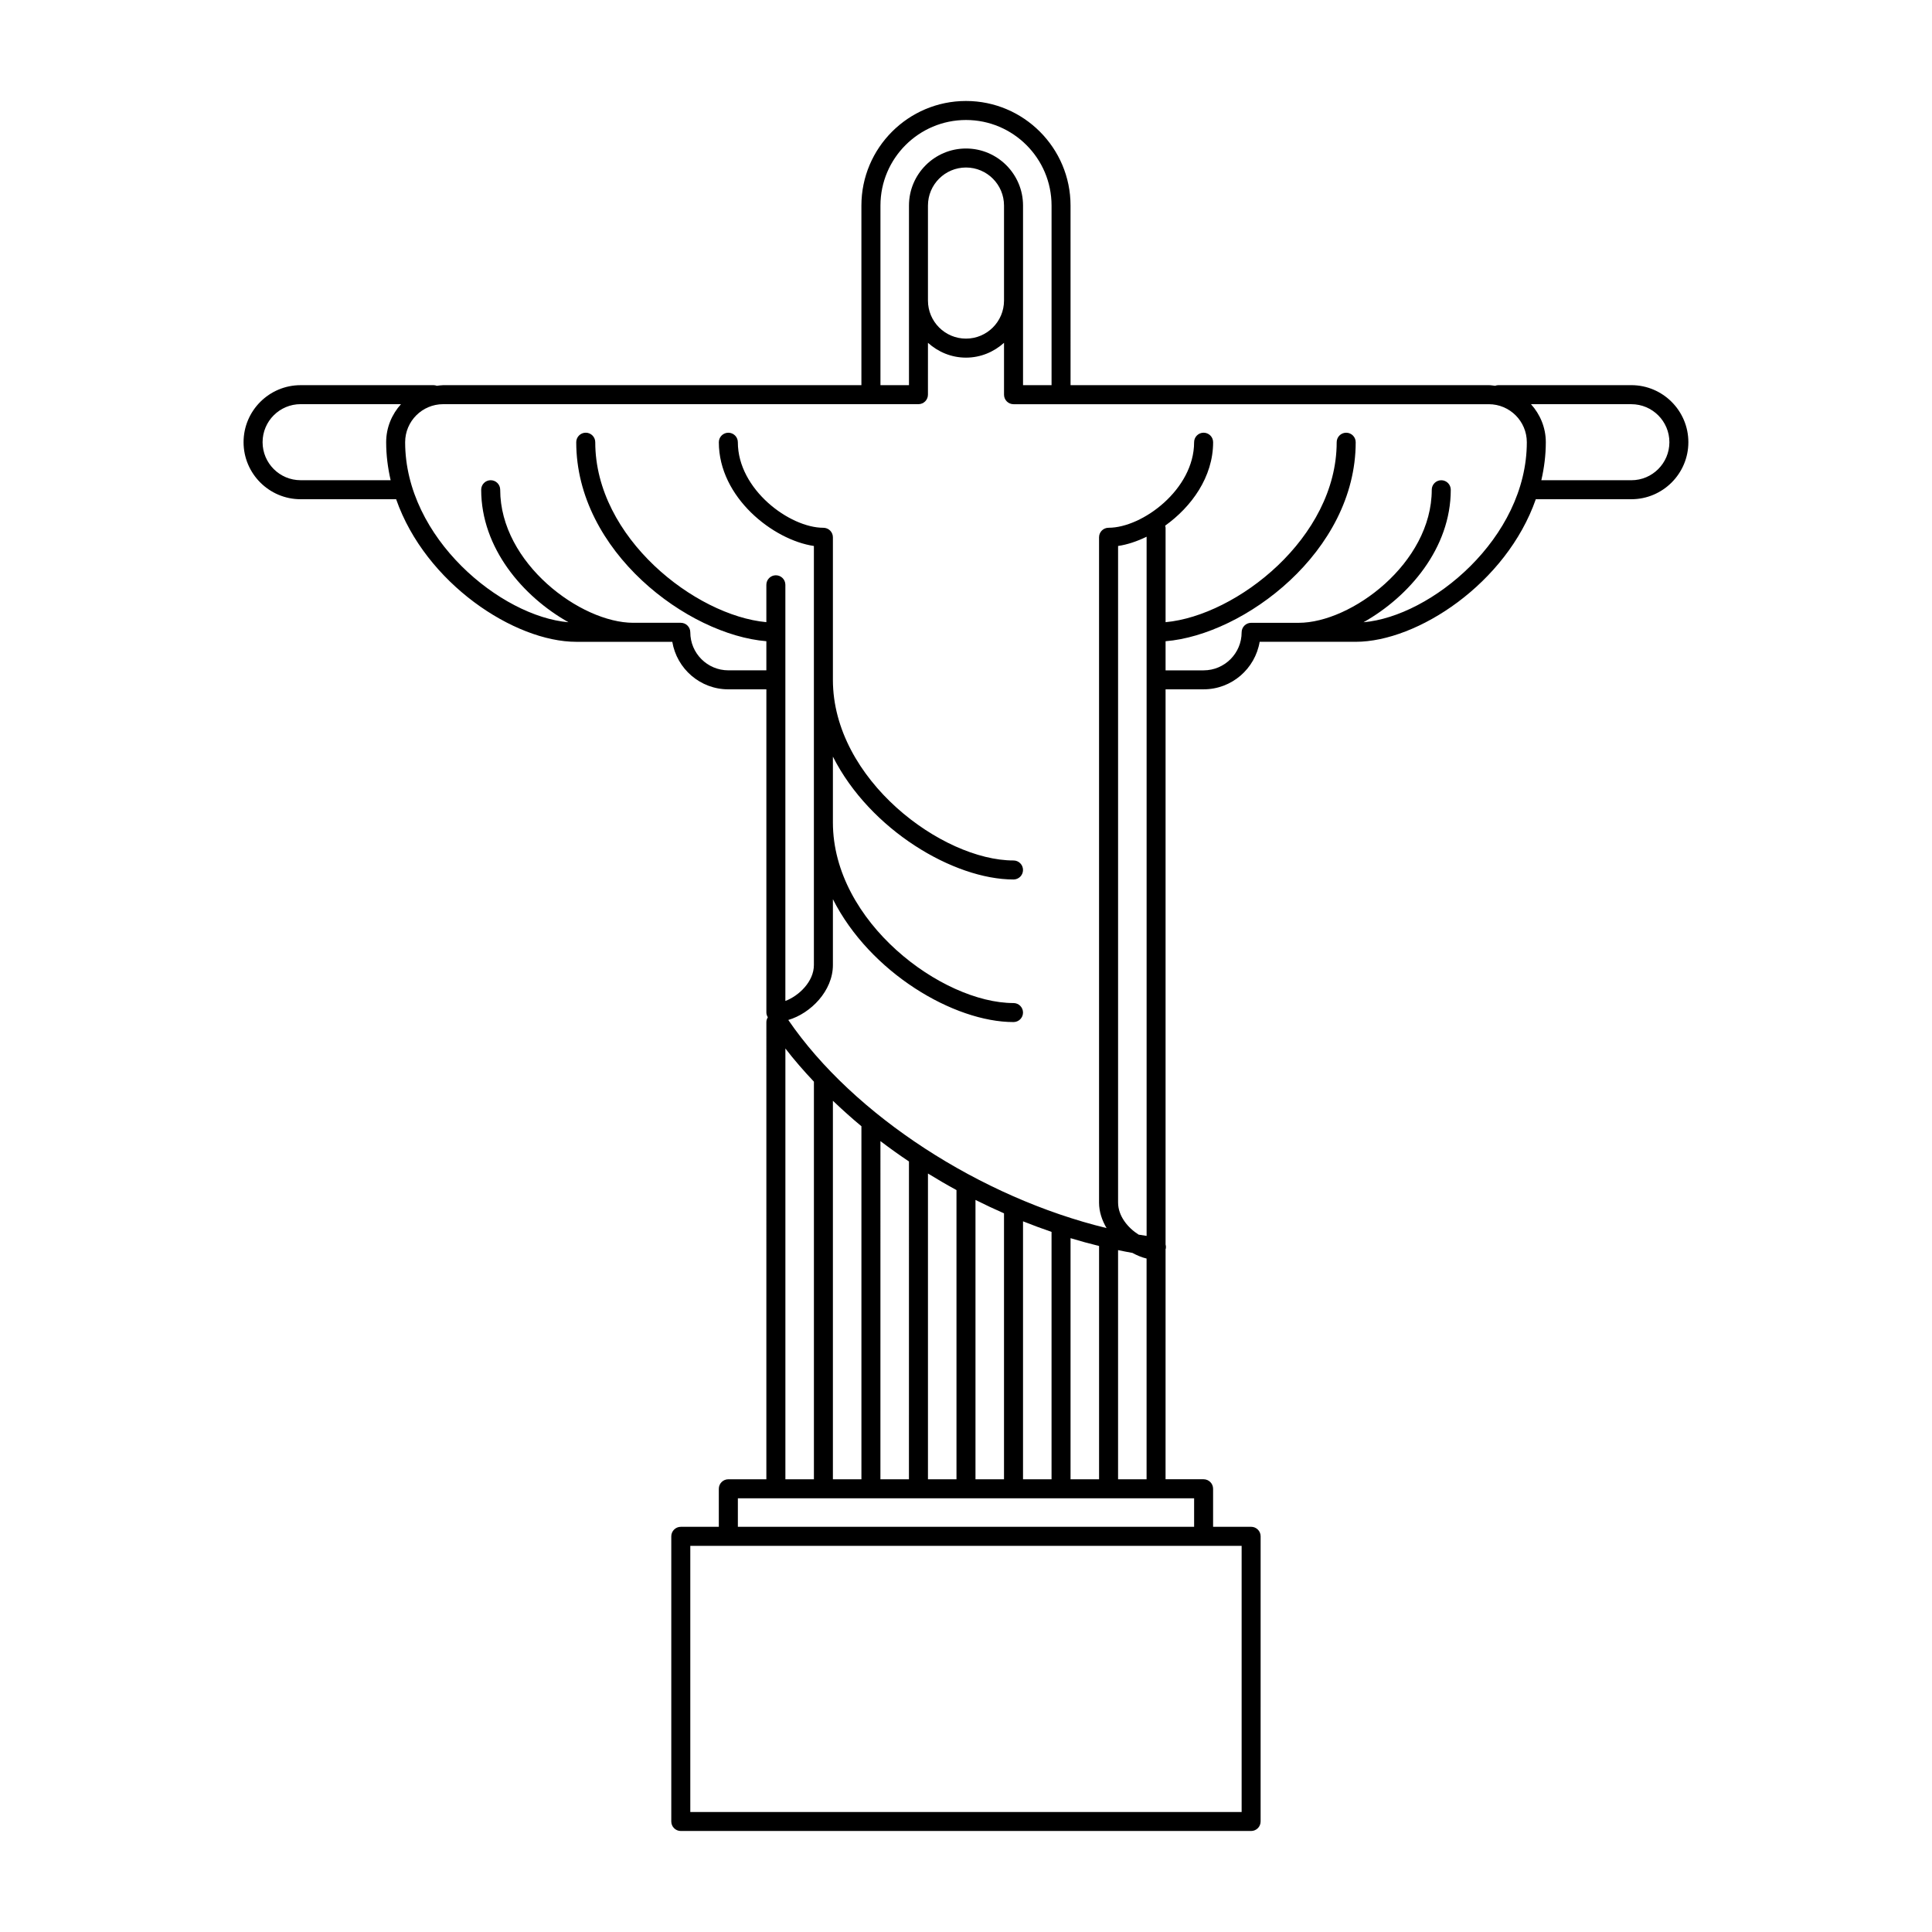 <?xml version="1.0" encoding="UTF-8"?>
<!-- Uploaded to: SVG Repo, www.svgrepo.com, Generator: SVG Repo Mixer Tools -->
<svg fill="#000000" width="800px" height="800px" version="1.1" viewBox="144 144 512 512" xmlns="http://www.w3.org/2000/svg">
 <path d="m576.33 246.07h-35.266c-0.297 0-0.574 0.074-0.84 0.168-0.559-0.059-1.102-0.168-1.676-0.168h-110.84l-0.004-47.598c0-15.277-12.43-27.711-27.711-27.711s-27.711 12.434-27.711 27.711v47.602h-110.84c-0.574 0-1.117 0.105-1.676 0.168-0.266-0.098-0.543-0.168-0.84-0.168h-35.266c-8.332 0-15.113 6.781-15.113 15.113 0 8.332 6.781 15.113 15.113 15.113h25.191c0.047 0 0.082-0.023 0.121-0.023 7.793 22.348 31.398 37.812 47.742 37.812h25.449c1.203 7.133 7.387 12.594 14.855 12.594h10.078v85.648c0 0.469 0.16 0.887 0.387 1.258-0.223 0.371-0.387 0.789-0.387 1.258l-0.004 121.18h-10.078c-1.391 0-2.519 1.129-2.519 2.519v10.078h-10.078c-1.391 0-2.519 1.129-2.519 2.519v75.57c0 1.391 1.129 2.519 2.519 2.519h151.14c1.391 0 2.519-1.129 2.519-2.519l0.004-75.574c0-1.391-1.129-2.519-2.519-2.519h-10.078v-10.078c0-1.391-1.129-2.519-2.519-2.519h-10.078l0.004-60.715v-0.262c0.02-0.086 0.066-0.156 0.082-0.246 0.047-0.348 0.012-0.691-0.082-1.008v-147.11h10.078c7.473 0 13.652-5.461 14.855-12.594h25.449c16.344 0 39.945-15.461 47.742-37.812 0.039 0 0.074 0.023 0.121 0.023h12.594l12.594 0.004c8.332 0 15.113-6.781 15.113-15.113 0-8.336-6.781-15.117-15.113-15.117zm-199-47.598c0-12.5 10.172-22.672 22.672-22.672s22.672 10.172 22.672 22.672v47.602l-7.559-0.004v-47.602c0-8.332-6.781-15.113-15.113-15.113s-15.113 6.781-15.113 15.113v47.602h-7.559zm32.746 25.188c0 5.559-4.519 10.078-10.078 10.078s-10.078-4.519-10.078-10.078v-25.191c0-5.559 4.519-10.078 10.078-10.078s10.078 4.519 10.078 10.078zm-186.41 47.602c-5.559 0-10.078-4.519-10.078-10.078s4.519-10.078 10.078-10.078h26.602c-2.414 2.68-3.93 6.191-3.93 10.078 0 3.465 0.441 6.828 1.188 10.078zm128.47 150.6c2.312 3.012 4.867 5.934 7.559 8.793v105.37h-7.559zm88.168 40.848v-174.02c2.41-0.352 4.988-1.203 7.559-2.453v185.29c-0.707-0.105-1.41-0.215-2.117-0.336-2.875-1.812-5.441-4.957-5.441-8.48zm-12.598 73.316v-63.898c2.516 0.762 5.031 1.449 7.559 2.07v61.828zm-5.035 0h-7.559v-68.363c2.504 0.996 5.023 1.934 7.559 2.801zm-12.598 0h-7.559v-74.031c2.492 1.246 5.008 2.43 7.559 3.551zm-12.594 0h-7.559v-81.031c2.481 1.527 4.992 2.992 7.559 4.387zm-12.598 0h-7.559l0.004-89.621c2.457 1.859 4.961 3.672 7.559 5.394zm-12.594-93.469v93.469h-7.559v-100.31c2.43 2.312 4.934 4.578 7.57 6.758 0.004 0.027-0.012 0.055-0.012 0.082zm100.76 181.64h-146.11v-70.535h146.11zm-12.594-75.574h-120.91v-7.555h120.91zm-20.152-12.594v-60.734c1.273 0.262 2.543 0.52 3.812 0.742 1.223 0.664 2.484 1.199 3.742 1.488v58.504zm65.031-227.12c12.07-6.785 23.137-19.648 23.137-35.121 0-1.391-1.129-2.519-2.519-2.519s-2.519 1.129-2.519 2.519c0 19.469-21.34 35.266-35.266 35.266h-12.598c-1.391 0-2.519 1.129-2.519 2.519 0 5.559-4.519 10.078-10.078 10.078h-10.078v-7.719c20.781-1.688 50.383-23.734 50.383-52.738 0-1.391-1.129-2.519-2.519-2.519-1.391 0-2.519 1.129-2.519 2.519 0 25.285-26.496 45.953-45.344 47.691v-25.02c0-0.203-0.07-0.379-0.109-0.562 6.949-4.977 12.707-12.867 12.707-22.113 0-1.391-1.129-2.519-2.519-2.519s-2.519 1.129-2.519 2.519c0 12.516-13.719 22.672-22.672 22.672-1.391 0-2.519 1.129-2.519 2.519v176.33c0 2.414 0.785 4.684 1.988 6.742-33.285-8.082-67.016-29.82-84.344-55.152 5.93-1.738 11.824-7.707 11.824-14.562v-17.445c9.84 19.477 32.082 32.562 47.863 32.562 1.391 0 2.519-1.129 2.519-2.519 0-1.391-1.129-2.519-2.519-2.519-18.898 0-47.863-21.441-47.863-47.863v-17.445c9.84 19.477 32.082 32.562 47.863 32.562 1.391 0 2.519-1.129 2.519-2.519s-1.129-2.519-2.519-2.519c-18.898 0-47.863-21.441-47.863-47.863v-37.785c0-1.391-1.129-2.519-2.519-2.519-8.953 0-22.672-10.156-22.672-22.672 0-1.391-1.129-2.519-2.519-2.519s-2.519 1.129-2.519 2.519c0 14.641 14.402 25.906 25.191 27.496v111.05c0 4.383-3.977 8.172-7.559 9.523v-110.29c0-1.391-1.129-2.519-2.519-2.519s-2.519 1.129-2.519 2.519v9.906c-18.848-1.738-45.344-22.406-45.344-47.691 0-1.391-1.129-2.519-2.519-2.519s-2.519 1.129-2.519 2.519c0 29.004 29.598 51.051 50.383 52.738v7.719h-10.078c-5.559 0-10.078-4.519-10.078-10.078 0-1.391-1.129-2.519-2.519-2.519h-12.594c-13.926 0-35.266-15.801-35.266-35.266 0-1.391-1.129-2.519-2.519-2.519-1.391 0-2.519 1.129-2.519 2.519 0 15.469 11.07 28.336 23.137 35.121-17.875-1.512-43.289-22.273-43.289-47.715 0-5.559 4.519-10.078 10.078-10.078h125.95c1.391 0 2.519-1.129 2.519-2.519l0.004-13.742c2.68 2.414 6.191 3.93 10.078 3.93 3.883 0 7.394-1.516 10.078-3.93v13.75c0 1.391 1.129 2.519 2.519 2.519h125.95c5.559 0 10.078 4.519 10.078 10.078-0.008 25.434-25.418 46.195-43.293 47.707zm70.996-37.641h-23.859c0.746-3.25 1.188-6.609 1.188-10.078 0-3.883-1.516-7.394-3.93-10.078l26.602 0.004c5.559 0 10.078 4.519 10.078 10.078-0.004 5.555-4.519 10.074-10.078 10.074z"/>
</svg>